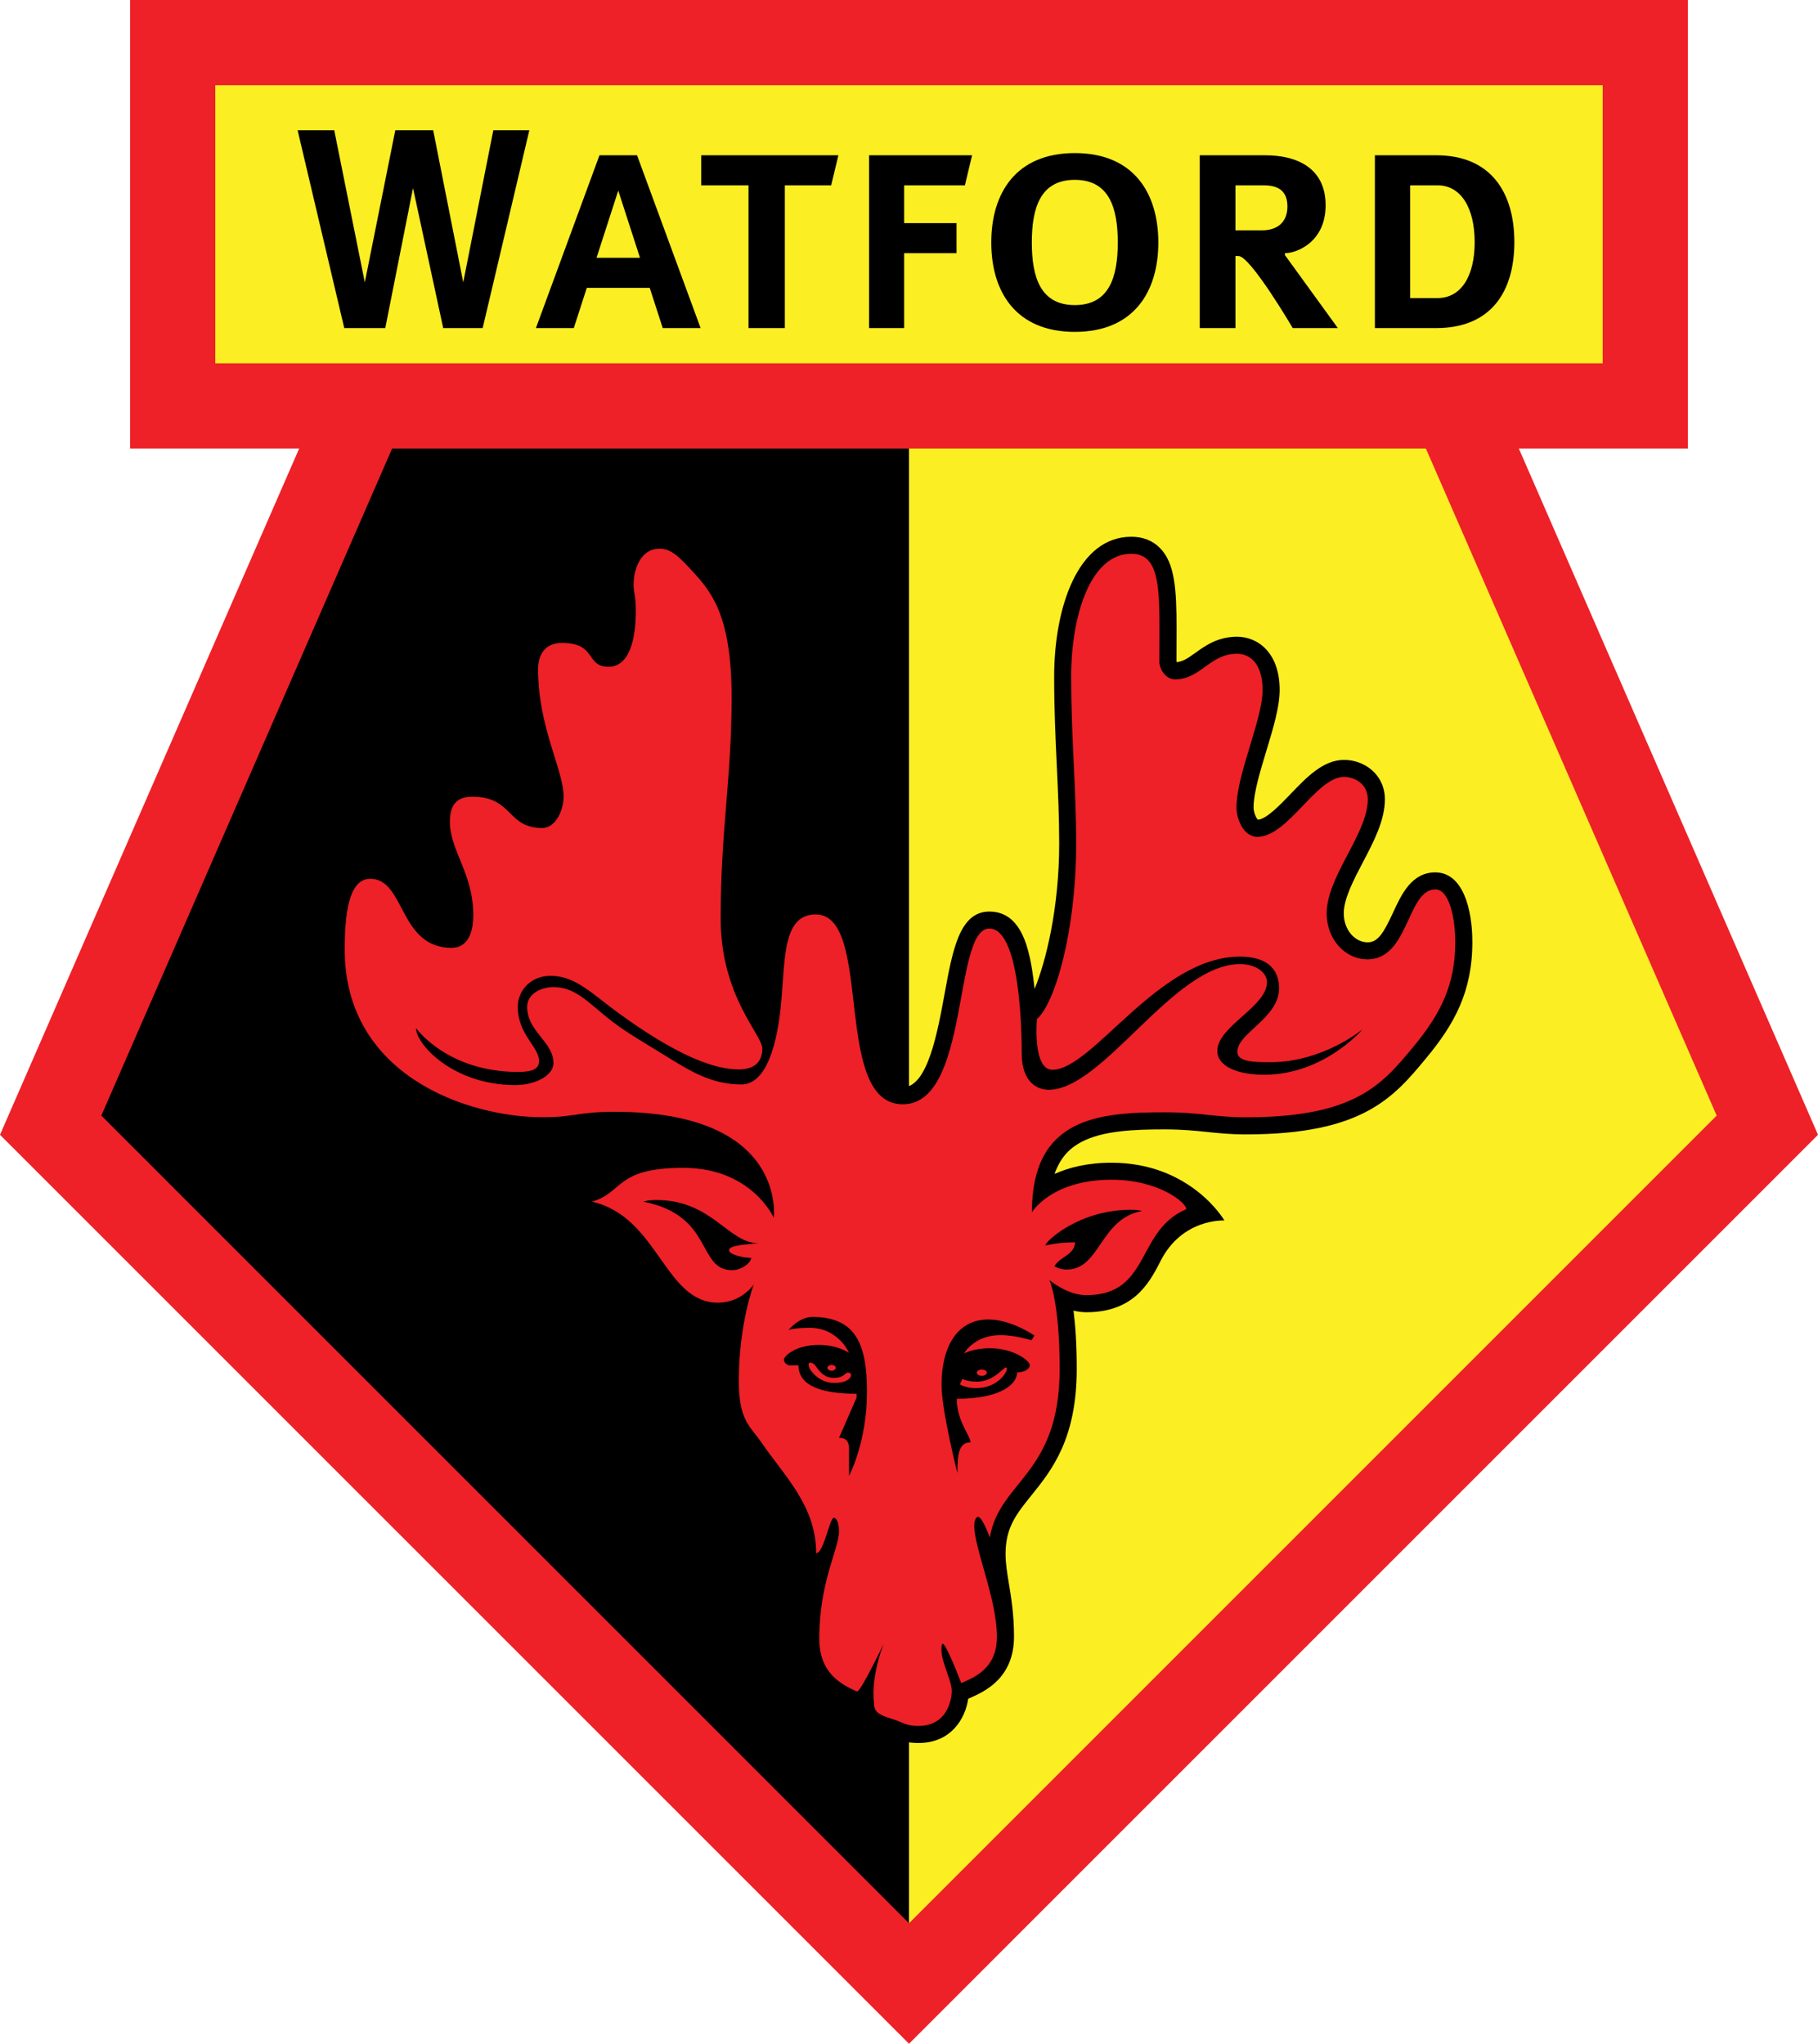 <?xml version="1.0" encoding="UTF-8"?>
<svg id="Layer_2" data-name="Layer 2" xmlns="http://www.w3.org/2000/svg" viewBox="0 0 1168.39 1313.58">
  <defs>
    <style>
      .cls-1 {
        fill: #fbee23;
      }

      .cls-1, .cls-2, .cls-3 {
        fill-rule: evenodd;
        stroke-width: 0px;
      }

      .cls-2 {
        fill: #ed2127;
      }
    </style>
  </defs>
  <g id="Layer_1-2" data-name="Layer 1">
    <g>
      <polygon class="cls-2" points="584.2 1313.58 1168.39 729.36 976.12 288.28 1084.79 288.28 1084.79 0 83.6 0 83.6 288.28 192.27 288.28 0 729.36 584.2 1313.58 584.2 1313.58"/>
      <path class="cls-1" d="m138.36,54.76v178.75c26.95,0,864.71,0,891.66,0V54.76H138.36Z"/>
      <path class="cls-3" d="m584.2,288.27H252.01c-50.92,116.83-167.18,383.53-186.89,428.75,44.78,44.79,454.83,454.85,519.08,519.11V288.27h0Z"/>
      <path class="cls-1" d="m916.38,288.27h-332.18v947.87c64.25-64.26,474.3-474.33,519.08-519.11-19.71-45.23-135.98-311.94-186.9-428.76h0Z"/>
      <polygon class="cls-3" points="265.43 120.9 284.84 210.87 310.2 210.87 340.19 83.72 317.04 83.72 297.72 181.49 278.4 83.72 254.05 83.72 234.45 181.49 214.81 83.72 191.27 83.72 221.25 210.87 247.61 210.87 265.43 120.9 265.43 120.9"/>
      <path class="cls-3" d="m383.37,165.7l13.97-43.21,13.97,43.21h-27.94Zm42.55,45.17h24.35l-40.85-111.07h-24.15l-40.85,111.07h24.35l8.36-25.87h40.43l8.37,25.87h0Z"/>
      <polygon class="cls-3" points="450.67 99.8 450.67 119.1 481.06 119.1 481.06 210.87 504.4 210.87 504.4 119.1 534.18 119.1 538.82 99.8 450.67 99.8 450.67 99.8"/>
      <polygon class="cls-3" points="558.54 99.8 558.54 210.87 581.08 210.87 581.08 162.73 614.75 162.73 614.75 143.43 581.08 143.43 581.08 119.1 620.12 119.1 624.74 99.8 558.54 99.8 558.54 99.8"/>
      <path class="cls-3" d="m690.75,196.09c-22.14,0-27.62-18.02-27.62-40.25s5.48-40.25,27.62-40.25,27.62,18.02,27.62,40.25-5.49,40.25-27.62,40.25h0Zm0-97.7c-37.83,0-53.68,25.72-53.68,57.46s15.85,57.46,53.68,57.46c37.83,0,53.68-25.73,53.68-57.46s-15.85-57.46-53.68-57.46h0Z"/>
      <path class="cls-3" d="m811.5,148.05h-17.51v-28.95h17.51c6.34,0,15.9.97,15.9,13.55s-9.56,15.39-15.9,15.39h0Zm14.29,15.9v-1.21c7.45,0,26.16-7.04,26.16-30.79s-18.11-32.15-38.83-32.15h-42.07v111.07h22.94v-46.32h1.94c7.72,0,34.89,46.32,34.89,46.32h28.98s-34.01-46.92-34.01-46.92h0Z"/>
      <path class="cls-3" d="m923.86,191.57h-17.57v-72.46h17.57c15.16,0,23.88,14.66,23.88,36.53s-8.72,35.94-23.88,35.94h0Zm-.8-91.77h-39.45v111.07h39.45c35.42,0,50.18-23.71,50.18-55.24s-14.76-55.83-50.18-55.83h0Z"/>
      <path class="cls-3" d="m396.25,375.79c0,3.36.37,5.53.69,7.44.35,2.05.71,4.17.71,9.53,0,16.97-3.91,24.87-6.56,24.87-.54,0-.84-.04-1.03-.07-.32-.36-.86-1.11-1.29-1.73-4.57-6.53-10.86-13.5-27.73-13.5-15.66,0-26.18,11.12-26.18,27.66,0,24.27,6.13,43.89,11.06,59.66,2.87,9.17,5.34,17.09,5.34,22.34,0,4.22-2.04,8.36-3.24,9.25-6.13-.09-8.19-2.08-12.51-6.36-5.86-5.8-13.89-13.75-31.89-13.75-7.65,0-25.44,2.64-25.44,27.05,0,10.64,3.71,19.72,7.29,28.5,3.8,9.32,7.74,18.95,7.74,31.61,0,1.02-.08,9.98-3,9.98-11.55,0-15.87-7.13-22.52-19.74-5.79-10.98-13-24.63-29.7-24.63-27.42,0-27.42,40.98-27.42,56.4,0,87.13,82.69,118.75,138.28,118.75,10.56,0,16.74-.89,22.72-1.75,6.16-.89,11.99-1.74,23.49-1.74,33.71,0,59.26,6.74,74.66,19.49-8.46-3.22-18.55-5.37-30.59-5.37-29,0-39.77,6.9-49.93,15.22-3.85,3.16-6.64,5.45-11.85,6.94l-41.23,11.82,41.85,9.39c17.47,3.93,27.15,17.64,37.4,32.17,10.92,15.49,23.3,33.04,46.04,33.04,2.1,0,4.12-.17,6.04-.47-1.96,10.74-3.58,24.32-3.58,40.02,0,22.69,5.56,31.52,12.84,40.71l3.5,4.65c3.24,4.76,6.72,9.37,10.1,13.83,11.97,15.83,23.27,30.79,23.27,51.3,0,10.91.53,19.73,1.03,28.25.51,8.52.98,16.57.98,26.69,0,30.24,20.89,39.59,32.11,44.61,1.14.51,2.49,1.12,3.57,1.66,2.16,10.33,12.34,13.71,18.74,15.79l2.24.74s2.34.93,2.34.93c3.24,1.4,7.68,3.31,15.69,3.31,20.89,0,30.06-15.52,31.97-28.44.37-.16.73-.32,1.06-.47,9.21-4.07,28.37-12.54,28.37-39.47,0-14.1-1.75-24.77-3.3-34.19-1.14-6.94-2.13-12.93-2.13-18.88,0-17.09,6.97-25.73,16.61-37.7,12.98-16.11,29.14-36.17,29.14-81.3,0-15.99-.89-28.21-2.07-37.44,2.62.59,5.33,1.03,8.16,1.03,29.91,0,40.22-17.94,47.7-32.78,14.02-27.81,41.12-26.19,41.12-26.19,0,0-21.47-37.13-72.58-37.13-15.57,0-27.52,3.13-36.59,7.2,4.2-12.02,11.33-17.4,17.2-20.51,14.09-7.49,35.06-8.11,53.6-8.11,11.41,0,19.48.84,27.29,1.65,7.37.77,14.99,1.57,24.77,1.57,75.36,0,95.15-23.87,116.08-49.15,17.78-21.46,29.57-42.29,29.57-74.5,0-21.64-6.26-44.76-23.83-44.76-15.2,0-21.76,14.21-27.02,25.63-6.28,13.62-9.95,19.32-16.44,19.32-8.45,0-15.35-8.33-15.35-18.56,0-9.47,6.28-21.42,12.34-32.98,6.93-13.2,14.09-26.85,14.09-40.41,0-7.62-3.15-14.43-8.88-19.16-4.79-3.96-10.96-6.14-17.37-6.14-13.37,0-24.04,11.13-34.35,21.91-6.59,6.88-15.54,16.2-21.01,16.53-1.11-.95-2.78-4.76-2.78-7.77,0-9.41,4.21-23.27,8.27-36.68,4.37-14.42,8.5-28.04,8.5-38.99,0-23.6-13.76-34.16-27.4-34.16-12.42,0-20.48,5.81-26.95,10.48-4.85,3.49-7.98,5.51-11.81,5.84-.08-.16-.15-.32-.18-.45,0-.48.04-11.29.04-11.29.01-3.44.03-6.75.03-9.93,0-25.02-1.02-41.99-10.73-51.75-4.72-4.75-10.89-7.16-18.34-7.16-34.26,0-49.59,45.23-49.59,90.04,0,20.8.86,39.16,1.69,56.91.79,16.92,1.54,32.9,1.54,50.22,0,41.57-8.51,75.65-15.78,93.42-2.36-19.85-5.97-49.7-29.07-49.7-19.12,0-23.6,24.44-28.77,52.74-4.66,25.42-11.02,60.22-26.84,60.22-13.24,0-17.09-24.21-20.75-55.85-3.59-31.02-7.65-66.17-35.26-66.17-30.01,0-31.96,38.9-33.26,64.65-.16,3.22-.36,7.06-.63,10.75-7.33-14.37-16.2-39.13-16.2-61.83,0-28.82,1.83-51.4,3.59-73.24,1.7-20.94,3.45-42.6,3.45-68.89,0-57.98-14.42-73.65-27.15-87.47l-.88-.96c-8.52-9.28-16.56-18.04-29.21-18.04-18.15,0-27.65,17.12-27.65,34.03h0Z"/>
      <path class="cls-2" d="m664.79,858.38l-1.87,3.08s-10.33-3.35-19.86-3.35c-17.17,0-23.47,11.81-23.47,11.81,0,0,5.63-3.36,16.77-3.36,14.76,0,25.49,7.92,25.49,10.87s-4.56,4.7-8.18,4.7c0,7.11-9.66,16.9-38.78,16.9,0,14.36,8.86,23.88,8.86,28.04-7.38,0-8.46,7.11-8.46,19.73,0,0-10.19-40.39-10.19-56.62,0-24.01,9.66-42.12,30.19-42.12,14.62,0,29.51,10.33,29.51,10.33h0Zm62.09-80.84c4.53,0,7.05.8,7.05.8-27.07,4.93-26.77,37.64-48.4,37.64-4.73,0-7.85-2.11-7.85-2.11,3.02-5.94,13.18-7.35,13.18-15.4-7.04,0-12.17.6-19.01,2.01,0-2.61,21.63-22.94,55.04-22.94h0Zm-181.22,170.99v-17.44c0-4.83-2.15-6.97-6.44-6.97l11.27-25.76v-2.55c-19.99,0-37.3-4.03-37.3-18.24h-5.64c-1.21,0-3.76-1.34-3.76-3.76,0-1.74,6.71-9.39,22.54-9.39,12.08,0,19.32,5.1,19.32,5.1,0,0-6.84-16.1-25.22-16.1-10.87,0-13.68,1.48-13.68,1.48,0,0,6.57-8.45,15.43-8.45,27.77,0,35.02,17.44,35.02,48.16,0,32.47-11.54,53.93-11.54,53.93h0Zm-77.14-145.03c0,2.82,8.99,4.96,14.22,4.96,0,3.22-6.3,7.92-12.21,7.92-22.67,0-11.67-35.15-57.02-44.01,0,0,2.42-1.08,8.32-1.08,35.82,0,46.15,27.77,65.61,27.77-5.64.67-18.92,1.08-18.92,4.43h0Zm453.87-231.83c-18.11,0-16.9,44.94-43.47,44.94-14.69,0-26.3-13.15-26.3-29.52,0-23.88,26.43-51.25,26.43-73.39,0-9.46-7.98-14.36-15.3-14.36-17.84,0-35.95,38.51-55.67,38.51-9.26,0-13.42-12.07-13.42-18.78,0-21.46,16.78-56.48,16.78-75.67,0-15.43-6.98-23.21-16.45-23.21-17.5,0-23.33,16.45-39.79,16.45-6.28,0-10.1-6.86-10.1-11.29,0-43.07,2.21-69.43-18.05-69.43-26.23,0-38.64,39.65-38.64,79.09s3.22,71.04,3.22,107.13c0,55.89-13.49,102.73-25.24,112.87,0,0-2.93,32.56,9.95,32.56,25.95,0,68.16-72.72,120.48-72.72,23.61,0,25.22,14.49,25.22,20.39,0,19.05-26.83,28.71-26.83,40.79,0,6.16,9.39,6.7,20.93,6.7,34.35,0,59.57-21.2,59.57-21.2,0,0-24.69,29.25-63.32,29.25-16.91,0-30.05-5.37-30.05-15.3,0-15.83,31.93-28.42,31.93-44.27,0-4.83-5.36-11.54-17.44-11.54-42.66,0-87.74,80.77-122.89,80.77-7.24,0-17.29-4.83-17.29-23.19,0-15.67-1.22-80.45-20.82-80.45-23.55,0-12.28,112.96-55.61,112.96-45.82,0-18.45-122.02-56.01-122.02-22.81,0-19.23,33.03-22.81,62.77-2.93,24.35-10.01,46.5-24.95,46.5-19.72,0-33.67-9.07-50.45-19.46-10.69-6.61-22.04-13.14-31.49-20.22-15.3-11.47-23.71-22.91-38.81-22.91-8.05,0-16.9,4.43-16.9,12.68,0,16.1,16.9,22.34,16.9,36.23,0,7.84-11.47,14.08-24.55,14.08-39.85,0-63.79-26.16-63.79-36.63,0,0,19.92,28.18,65.6,28.18,9.86,0,13.48-2.22,13.48-7.05,0-9.05-13.68-17.1-13.68-34.61,0-11.07,8.66-20.12,21.13-20.12,15.9,0,26.67,11.62,43.08,23.56,23.62,17.17,54.32,36.61,77.86,36.61,9.06,0,15.09-4.02,15.09-13.43,0-8.91-26.77-33.46-26.77-83.58,0-57.34,7.04-89.34,7.04-142.14s-13.19-68-25.15-81.03c-8.98-9.78-13.89-14.5-21.14-14.5-12.48,0-16.7,13.68-16.7,23.08,0,5.77,1.41,6.11,1.41,16.97,0,19.52-4.63,35.82-17.51,35.82-15.09,0-7.24-15.3-30.05-15.3-10.94,0-15.23,7.85-15.23,16.71,0,37.83,16.4,64.8,16.4,82.01,0,8.55-4.93,20.23-13.78,20.23-22.74,0-18.72-20.12-44.81-20.12-11.14,0-14.49,6.44-14.49,16.1,0,18.72,15.03,33.01,15.03,60.1,0,11.94-4.02,20.93-13.95,20.93-33.95,0-29.72-44.37-52.22-44.37-11.51,0-16.47,15.06-16.47,45.45,0,81.3,79.43,107.8,127.33,107.8,20.32,0,22.53-3.49,46.21-3.49,111.15,0,102.2,68.05,102.2,68.05,0,0-14.19-32.03-58.13-32.03s-38.17,15.83-58.76,21.73c42.73,9.59,46.55,64.93,81.03,64.93,15.43,0,23.07-11.81,23.07-11.81,0,0-9.66,24.89-9.66,62.32,0,25.56,7.54,29.05,14.44,39.2,14.71,21.62,35.26,40.7,35.26,71.29,4.93,0,8.66-22.74,11.37-22.74,1.81,0,3.32,3.52,3.32,8.55,0,11.66-12.68,32.2-12.68,69.13,0,22.13,13.9,29.32,24.24,33.99,2.53,0,17.01-30.44,17.01-30.44-8.72,23.75-6.04,37.04-6.04,38.64,0,6.31,6.13,7.59,13.97,10.22,4.43,1.48,6.76,3.67,14.54,3.67,18.18,0,21.41-16.23,21.41-22.6s-6.59-18.52-6.59-25.77c0,0-.27-4.43.8-4.43,2.28,0,11.9,25.3,11.9,25.3,8.52-3.8,22.92-9.28,22.92-29.93,0-24.01-14.55-56.62-14.55-71.31,0-3.42,1.2-5.63,2.41-5.63,2.82,0,7.57,13.27,7.57,13.27,6.28-36.73,44.89-40.24,44.89-108.39,0-43.13-6.57-57.02-6.57-57.02,0,0,11.47,9.66,23.61,9.66,41.59,0,31.73-41.46,64.4-55.27,0-4.09-17.58-18.92-48.16-18.92-38.64,0-51.12,20.93-51.12,20.93,0-60.65,42.46-64.27,85.33-64.27,22.94,0,32.81,3.22,52.06,3.22,70.3,0,87.56-20.94,107.72-45.27,17.91-21.61,26.98-40.26,26.98-67.43,0-14.69-3.62-33.81-12.88-33.81h0Z"/>
      <path class="cls-2" d="m618.51,886.28l-1.61,3.49s3.36,2.41,10.6,2.41c14.49,0,20.86-11.74,19.45-13.14-1.41-1.42-7.65,8.99-18.92,8.99-6.71,0-9.53-1.75-9.53-1.75h0Z"/>
      <path class="cls-2" d="m634.21,882.26c0,1.11-1.44,2.02-3.22,2.02s-3.22-.91-3.22-2.02,1.44-2.01,3.22-2.01,3.22.9,3.22,2.01h0Z"/>
      <path class="cls-2" d="m523.28,876.86c1.51,1.15,4.53,8.75,12.45,8.75,5.77,0,6.57-2.15,8.38-3.15,1.81-1.01,3.69.87,2.55,2.55-1.14,1.68-3.29,3.82-10.67,3.82-9.52,0-15.09-7.76-15.83-9.66-1.28-3.28.07-4.43,3.11-2.31h0Z"/>
      <path class="cls-2" d="m537.14,879.14c0,1.01-1.2,1.84-2.68,1.84s-2.69-.83-2.69-1.84,1.2-1.85,2.69-1.85,2.68.82,2.68,1.85h0Z"/>
    </g>
  </g>
</svg>